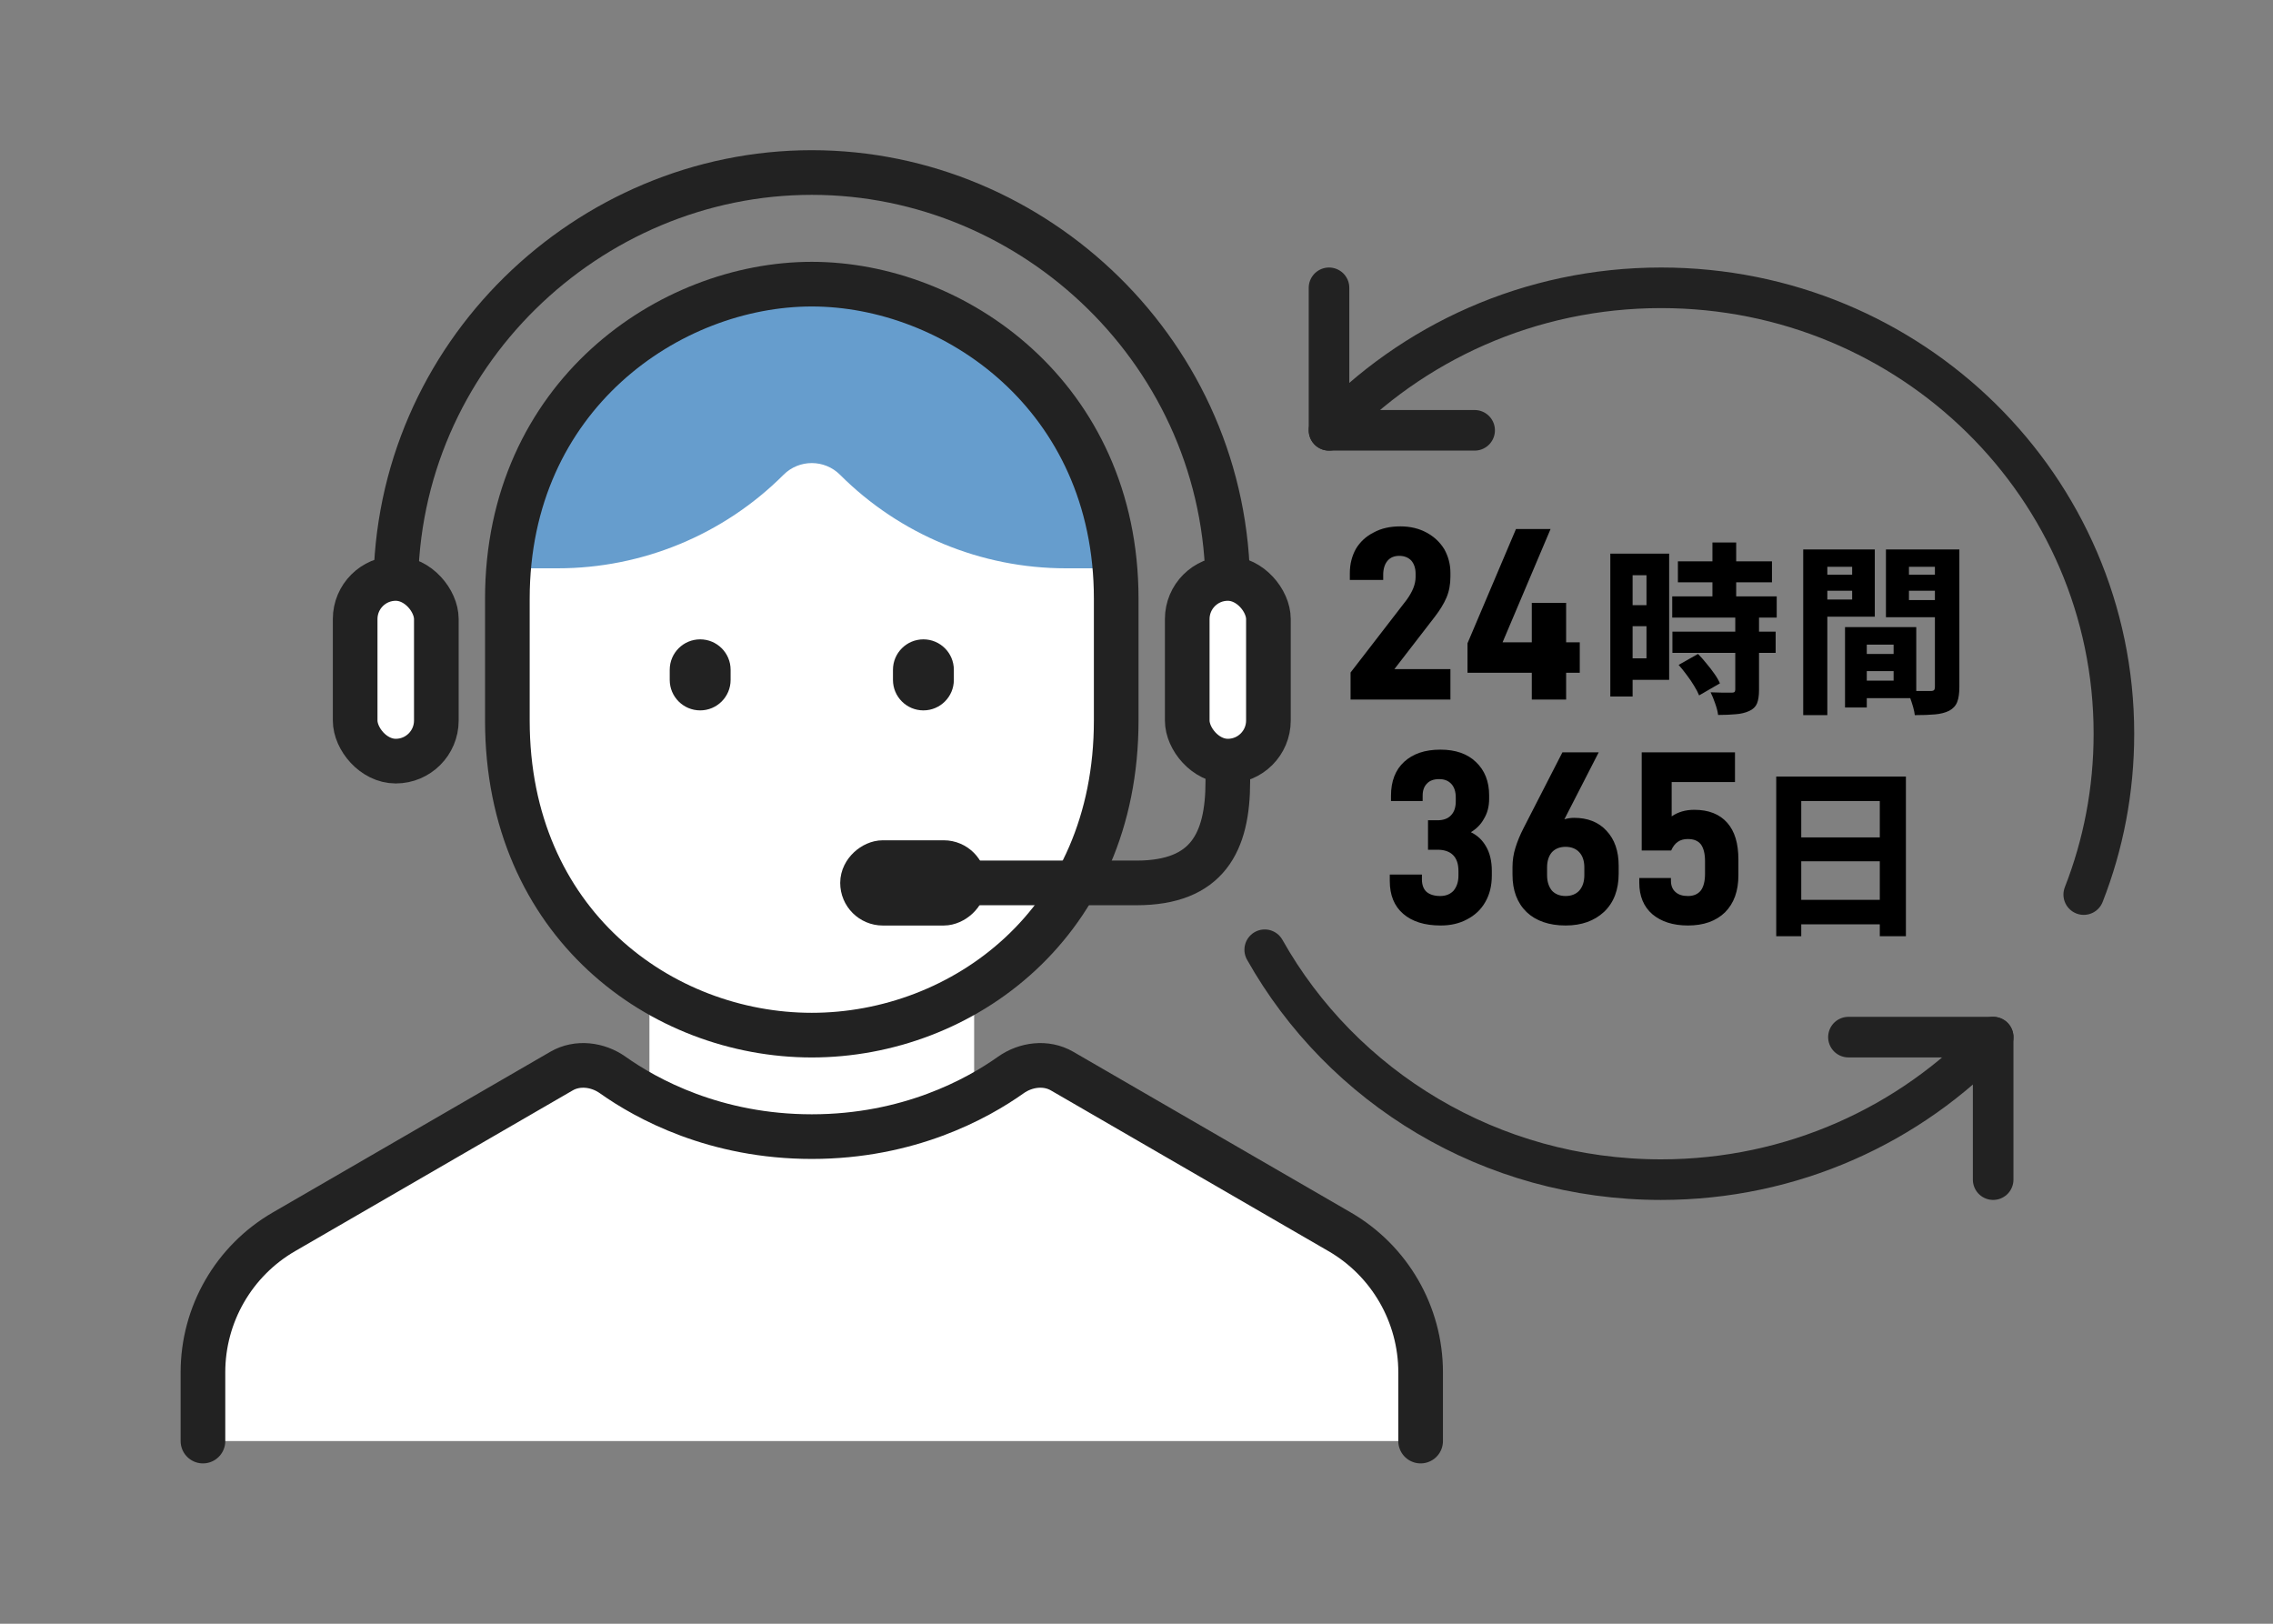 <svg width="112" height="80" viewBox="0 0 112 80" fill="none" xmlns="http://www.w3.org/2000/svg">
<rect x="0" y="0" width="112" height="80" fill="#808080" stroke="none"/>
<path d="M72.661 21.201H65.486V14.18" stroke="#222222" stroke-width="2" stroke-linecap="round" stroke-linejoin="round"/>
<path d="M91.08 51.098H98.211V58.119" stroke="#222222" stroke-width="2" stroke-linecap="round" stroke-linejoin="round"/>
<path d="M98.212 51.098C94.143 55.406 88.324 58.12 81.849 58.12C73.435 58.12 66.12 53.552 62.318 46.793" stroke="#222222" stroke-width="2" stroke-linecap="round" stroke-linejoin="round"/>
<path d="M102.674 44.075C103.636 41.62 104.161 38.949 104.161 36.149C104.161 24.001 94.186 14.18 81.849 14.18C75.374 14.18 69.555 16.893 65.486 21.201" stroke="#222222" stroke-width="2" stroke-linecap="round" stroke-linejoin="round"/>
<path d="M69.308 29.558C69.596 29.162 69.752 28.79 69.752 28.43V28.262C69.752 27.998 69.68 27.782 69.536 27.614C69.392 27.47 69.2 27.386 68.948 27.386C68.696 27.386 68.504 27.47 68.372 27.626C68.228 27.794 68.156 28.034 68.156 28.322V28.574H66.512V28.226C66.512 27.782 66.62 27.386 66.812 27.038C67.016 26.702 67.304 26.426 67.688 26.234C68.06 26.03 68.492 25.934 69.008 25.934C69.5 25.934 69.932 26.042 70.304 26.246C70.676 26.45 70.964 26.726 71.168 27.062C71.36 27.41 71.468 27.794 71.468 28.214V28.418C71.468 28.778 71.408 29.126 71.276 29.438C71.144 29.75 70.94 30.074 70.7 30.386L68.708 32.966H71.468V34.466H66.548V33.134L69.308 29.558ZM77.17 33.146V34.466H75.478V33.146H72.31V31.694L74.698 26.066H76.402L74.038 31.646H75.478V29.702H77.17V31.646H77.842V33.146H77.17ZM82.677 27.656H87.312V28.691H82.677V27.656ZM82.398 29.384H87.546V30.428H82.398V29.384ZM82.407 31.121H87.493V32.165H82.407V31.121ZM84.379 26.729H85.549V30.059H84.379V26.729ZM85.504 30.392H86.674V34.001C86.674 34.277 86.641 34.496 86.575 34.658C86.508 34.82 86.382 34.943 86.197 35.027C86.004 35.117 85.782 35.171 85.531 35.189C85.278 35.213 84.987 35.225 84.657 35.225C84.639 35.063 84.591 34.874 84.513 34.658C84.442 34.448 84.367 34.265 84.288 34.109C84.493 34.115 84.7 34.121 84.909 34.127C85.12 34.127 85.257 34.127 85.323 34.127C85.389 34.127 85.434 34.118 85.459 34.1C85.489 34.076 85.504 34.034 85.504 33.974V30.392ZM82.713 32.759L83.668 32.219C83.805 32.357 83.944 32.513 84.082 32.687C84.225 32.855 84.358 33.026 84.478 33.2C84.597 33.368 84.688 33.524 84.748 33.668L83.722 34.262C83.668 34.124 83.587 33.968 83.478 33.794C83.371 33.614 83.251 33.437 83.118 33.263C82.987 33.083 82.852 32.915 82.713 32.759ZM79.906 27.278H82.246V33.497H79.906V32.435H81.129V28.34H79.906V27.278ZM79.969 29.816H81.669V30.851H79.969V29.816ZM79.347 27.278H80.445V34.316H79.347V27.278ZM91.471 32.219H93.856V33.065H91.471V32.219ZM91.398 30.896H94.422V34.397H91.398V33.533H93.306V31.76H91.398V30.896ZM90.912 30.896H91.984V34.856H90.912V30.896ZM89.445 28.313H91.632V29.105H89.445V28.313ZM93.63 28.313H95.826V29.105H93.63V28.313ZM95.341 27.071H96.546V33.848C96.546 34.16 96.51 34.406 96.439 34.586C96.367 34.772 96.234 34.916 96.043 35.018C95.85 35.114 95.617 35.174 95.341 35.198C95.07 35.222 94.74 35.234 94.35 35.234C94.338 35.12 94.311 34.988 94.269 34.838C94.228 34.694 94.18 34.547 94.126 34.397C94.072 34.247 94.017 34.121 93.963 34.019C94.114 34.031 94.266 34.04 94.422 34.046C94.579 34.046 94.719 34.046 94.846 34.046C94.978 34.046 95.07 34.046 95.124 34.046C95.209 34.046 95.266 34.031 95.296 34.001C95.326 33.971 95.341 33.917 95.341 33.839V27.071ZM89.544 27.071H92.379V30.383H89.544V29.537H91.263V27.926H89.544V27.071ZM95.98 27.071V27.926H94.062V29.564H95.98V30.41H92.928V27.071H95.98ZM88.852 27.071H90.04V35.234H88.852V27.071ZM69.14 45.022C68.696 44.638 68.48 44.098 68.48 43.402V43.09H70.064V43.33C70.064 43.606 70.148 43.81 70.292 43.942C70.448 44.074 70.676 44.146 70.964 44.146C71.252 44.146 71.468 44.05 71.624 43.882C71.78 43.69 71.864 43.45 71.864 43.138V42.922C71.864 42.574 71.78 42.31 71.6 42.13C71.432 41.962 71.18 41.866 70.844 41.866H70.364V40.414H70.832C71.12 40.414 71.348 40.33 71.492 40.174C71.66 40.006 71.732 39.766 71.732 39.478V39.298C71.732 39.01 71.66 38.782 71.516 38.626C71.372 38.47 71.18 38.386 70.916 38.386C70.652 38.386 70.448 38.458 70.316 38.602C70.172 38.746 70.1 38.938 70.1 39.202V39.466H68.54V39.202C68.54 38.494 68.756 37.93 69.188 37.534C69.62 37.138 70.208 36.934 70.976 36.934C71.72 36.934 72.308 37.138 72.728 37.546C73.16 37.954 73.376 38.506 73.376 39.178V39.358C73.376 39.73 73.292 40.066 73.112 40.354C72.968 40.618 72.752 40.834 72.476 41.002C72.8 41.158 73.04 41.386 73.22 41.698C73.412 42.022 73.508 42.43 73.508 42.91V43.138C73.508 43.642 73.4 44.074 73.184 44.446C72.98 44.806 72.68 45.094 72.284 45.298C71.9 45.502 71.48 45.598 70.988 45.598C70.196 45.598 69.584 45.406 69.14 45.022ZM75.223 44.938C74.755 44.482 74.527 43.87 74.527 43.09V42.718C74.527 42.394 74.575 42.07 74.671 41.77C74.767 41.458 74.899 41.134 75.079 40.786L76.987 37.066H78.775L77.083 40.366C77.239 40.318 77.395 40.294 77.563 40.294C78.223 40.294 78.763 40.498 79.159 40.93C79.555 41.35 79.759 41.926 79.759 42.658V43.042C79.759 43.834 79.519 44.47 79.039 44.926C78.559 45.37 77.935 45.598 77.143 45.598C76.327 45.598 75.679 45.37 75.223 44.938ZM77.815 43.882C77.983 43.69 78.067 43.438 78.067 43.114V42.742C78.067 42.418 77.983 42.166 77.815 41.986C77.659 41.818 77.431 41.722 77.143 41.722C76.855 41.722 76.627 41.818 76.471 41.986C76.315 42.166 76.231 42.418 76.231 42.73V43.126C76.231 43.438 76.315 43.69 76.471 43.882C76.627 44.05 76.855 44.146 77.143 44.146C77.431 44.146 77.659 44.05 77.815 43.882ZM81.422 45.046C80.99 44.674 80.774 44.146 80.774 43.498V43.258H82.334V43.39C82.334 43.63 82.406 43.81 82.55 43.942C82.706 44.086 82.91 44.146 83.174 44.146C83.462 44.146 83.666 44.05 83.81 43.87C83.942 43.69 84.014 43.414 84.014 43.054V42.43C84.014 42.058 83.942 41.782 83.81 41.602C83.666 41.422 83.462 41.338 83.162 41.338C82.778 41.338 82.514 41.518 82.346 41.902H80.894V37.066H85.49V38.53H82.37V40.222C82.682 40.006 83.054 39.898 83.486 39.898C84.194 39.898 84.734 40.114 85.106 40.534C85.478 40.954 85.658 41.554 85.658 42.346V43.126C85.658 43.894 85.442 44.506 84.998 44.95C84.554 45.382 83.942 45.598 83.174 45.598C82.43 45.598 81.854 45.406 81.422 45.046ZM87.522 38.26H93.912V46.126H92.625V39.466H88.755V46.126H87.522V38.26ZM88.368 41.257H93.165V42.436H88.368V41.257ZM88.368 44.335H93.165V45.541H88.368V44.335Z" fill="black"/>
<path d="M10 67.612V70.5C10 70.776 10.224 71 10.5 71H69.5C69.776 71 70 70.776 70 70.5V67.612C70 64.758 68.479 62.119 66.008 60.689L52.33 52.77C51.546 52.316 50.547 52.44 49.808 52.964C48.138 54.148 44.764 56 40 56C35.236 56 31.862 54.148 30.192 52.964C29.453 52.44 28.454 52.316 27.67 52.77L13.992 60.689C11.521 62.119 10 64.758 10 67.612Z" fill="white"/>
<path d="M25 29C25 20.716 31.716 14 40 14C48.284 14 55 20.716 55 29V36C55 44.284 48.284 51 40 51C31.716 51 25 44.284 25 36V29Z" fill="white"/>
<path d="M32 48H48V59H32V48Z" fill="white"/>
<rect x="58.5" y="28.5" width="4" height="9" rx="2" fill="white"/>
<rect x="17.5" y="28.5" width="4" height="9" rx="2" fill="white"/>
<path d="M40 14C30.4 14 25 23.333 25 28H27.482C31.655 28 35.658 26.342 38.609 23.391C39.377 22.623 40.623 22.623 41.391 23.391C44.342 26.342 48.345 28 52.518 28H55C55 23.333 49.6 14 40 14Z" fill="#669DCD"/>
<path d="M10 71V67.612C10 64.758 11.521 62.119 13.992 60.689L27.67 52.77C28.454 52.316 29.453 52.44 30.192 52.964C31.862 54.148 35.236 56 40 56C44.764 56 48.138 54.148 49.808 52.964C50.547 52.44 51.546 52.316 52.33 52.77L66.008 60.689C68.479 62.119 70 64.758 70 67.612V71" stroke="#222222" stroke-width="2.2" stroke-linecap="round" stroke-linejoin="round"/>
<path d="M55 35.5C55 45.5 47.4 51 40 51C32.6 51 25 45.5 25 35.5V29.5C25 19.5 33 14 40 14C47 14 55 19.5 55 29.5C55 29.5 55 33.767 55 35.5Z" stroke="#222222" stroke-width="2.2"/>
<path d="M33 33C33 32.172 33.672 31.5 34.5 31.5C35.328 31.5 36 32.172 36 33V33.5C36 34.328 35.328 35 34.5 35C33.672 35 33 34.328 33 33.5V33Z" fill="#222222"/>
<path d="M44 33C44 32.172 44.672 31.5 45.5 31.5C46.328 31.5 47 32.172 47 33V33.5C47 34.328 46.328 35 45.5 35C44.672 35 44 34.328 44 33.5V33Z" fill="#222222"/>
<rect x="47.5" y="42.5" width="2" height="5" rx="1" transform="rotate(90 47.5 42.5)" stroke="#222222" stroke-width="2.2"/>
<path d="M47.5 43.5L56 43.5C59.5 43.5 60.5 41.5 60.5 38.5L60.5 37.5" stroke="#222222" stroke-width="2.2"/>
<rect x="58.5" y="28.5" width="4" height="9" rx="2" stroke="#222222" stroke-width="2.2"/>
<rect x="17.5" y="28.5" width="4" height="9" rx="2" stroke="#222222" stroke-width="2.2"/>
<path d="M60.5 29C60.5 17.5 51 8.5 40 8.5C29 8.5 19.5 17.5 19.5 29" stroke="#222222" stroke-width="2.2"/>
</svg>
